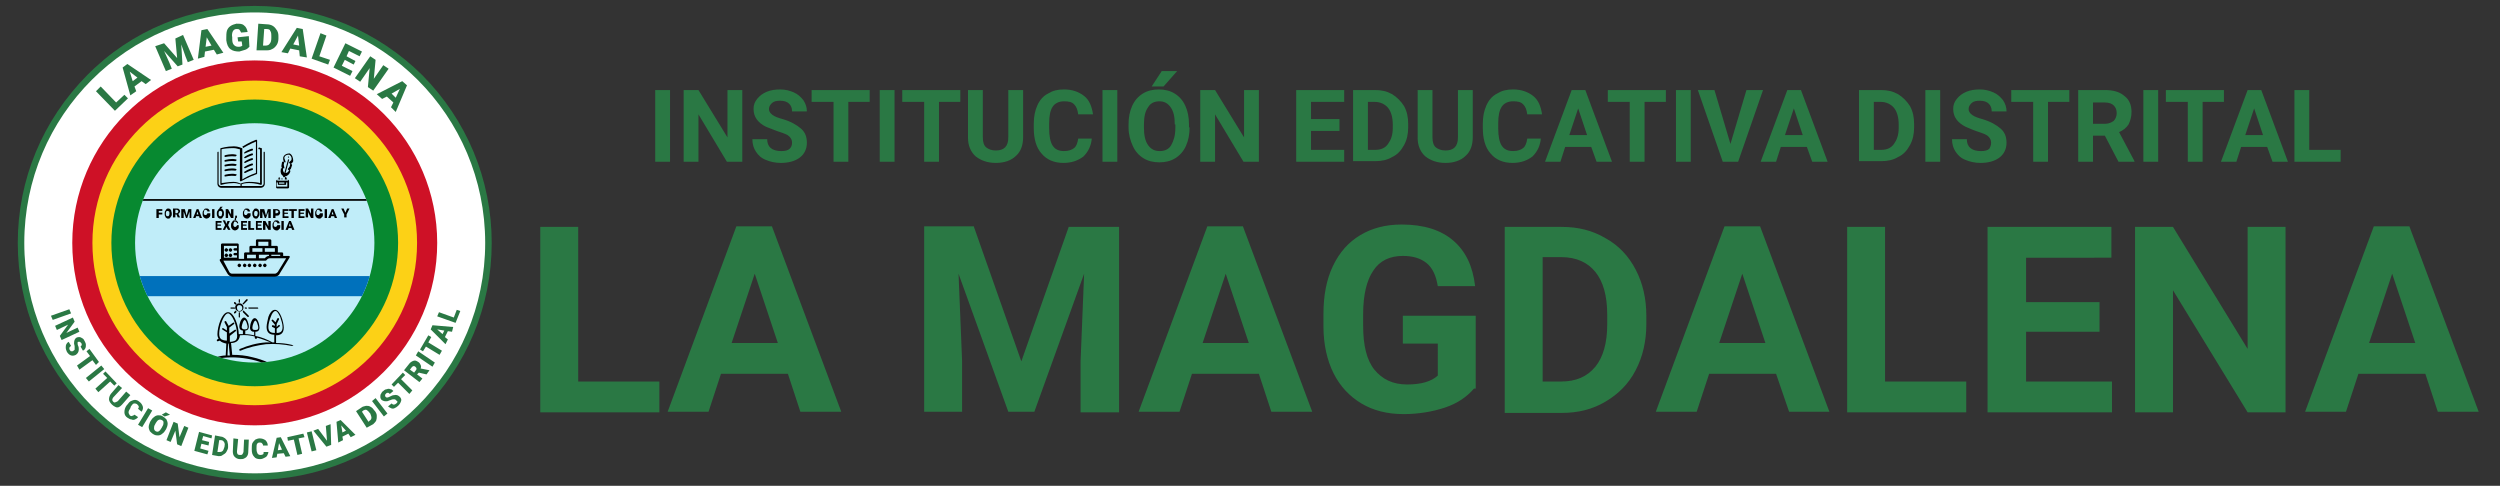<?xml version="1.0" encoding="UTF-8"?> <svg xmlns="http://www.w3.org/2000/svg" xmlns:xlink="http://www.w3.org/1999/xlink" id="Capa_1" width="422" height="82"><rect width="100%" height="100%" fill="#333333" stroke="none"/><style>.st1{fill:#2a7844}.st6{clip-path:url(#SVGID_2_)}.st12{enable-background:new}</style><circle cx="43" cy="41" r="39.5" fill="#fff"></circle><path class="st1" d="M43 81c-10.7 0-20.7-4.2-28.3-11.7C7.2 61.7 3 51.7 3 41s4.2-20.7 11.7-28.3S32.3 1 43 1s20.7 4.2 28.3 11.7C78.8 20.3 83 30.3 83 41s-4.2 20.7-11.7 28.3C63.7 76.8 53.7 81 43 81zm0-78.9C21.5 2.1 4.1 19.5 4.1 41S21.5 79.9 43 79.9 81.9 62.5 81.9 41 64.5 2.1 43 2.1z"></path><circle cx="43" cy="41" r="30.8" fill="#ce1126"></circle><path class="st1" d="M19.6 17.3L21 16l.6.6-2.2 2.1-3.2-3.3.8-.8 2.6 2.7zM23.9 13.7l-1.2.9.3.8-1 .7-1.3-4.7.8-.6 4 2.7-.9.7-.7-.5zm-1.5 0l.8-.6-1.3-1 .5 1.6zM27.7 7.3l2.2 2.5-.3-3.3 1.3-.6 1.8 4.2-1 .4-.4-1-.7-2 .2 3.4-.8.3-2.3-2.6.9 2 .4 1-1 .4-1.8-4.2 1.5-.5zM36.1 8.4l-1.5.3-.1.9-1.1.3.6-4.8 1-.2 2.7 4-1.1.3-.5-.8zm-1.4-.5l1-.2-.8-1.4-.2 1.6zM42.1 7.9c-.2.2-.4.4-.7.5-.3.1-.7.2-1 .3-.6 0-1.1-.1-1.5-.4-.4-.3-.6-.8-.7-1.5v-.4c0-.4 0-.8.1-1.2.1-.3.3-.6.6-.8.3-.2.6-.3 1-.4.6 0 1 0 1.3.3.3.2.5.6.6 1.1l-1.1.1c-.1-.2-.2-.4-.3-.5-.1-.1-.3-.1-.5-.1-.3 0-.5.2-.6.4-.1.2-.2.6-.1 1v.3c0 .5.1.8.3 1 .2.2.4.3.8.3.3 0 .5-.1.6-.2l-.1-.7h-.6l-.1-.7 1.9-.2.1 1.8zM43.3 8.5l.3-4.5 1.4.1c.4 0 .8.1 1.1.3.3.2.5.5.7.8.2.4.2.7.2 1.1v.2c0 .4-.1.8-.3 1.1-.2.3-.5.6-.8.7-.3.2-.7.2-1.1.2h-1.5zm1.3-3.6l-.2 2.8h.4c.3 0 .6-.1.7-.3.2-.2.3-.5.3-1v-.2c0-.4 0-.8-.2-1 0-.2-.3-.3-.6-.3h-.4zM50.5 8.5L49 8.2l-.4.8-1.1-.2 2.6-4.1 1 .2.7 4.8-1.2-.2-.1-1zm-1-1l1 .2-.2-1.7-.8 1.5zM53.9 9.5l1.8.6-.3.8-2.8-1 1.5-4.3 1 .4-1.2 3.5zM59.7 10.9l-1.5-.8-.5 1 1.8.9-.4.8-2.8-1.4 2-4.1 2.8 1.4-.4.8-1.8-.9-.4.9 1.5.8-.3.6zM63 15.3l-.9-.6.3-3.2-1.6 2.3-.9-.6 2.6-3.7.9.6-.3 3.2 1.6-2.3.9.6-2.6 3.7zM66.4 17.3l-1.1-1-.8.4-.9-.8 4.3-2.2.8.7-1.9 4.5-.8-.8.4-.8zm-.3-1.5l.7.7.7-1.5-1.4.8z"></path><g><path class="st1" d="M8.9 54l-.3-.7 3.1-1.1.3.7L8.9 54zM10.4 57.4l-.3-.7 1.4-1.9-1.9.9-.3-.7 3-1.4.3.7-1.4 1.9 1.9-.9.3.7-3 1.4zM12.4 59.2c.1-.1.2-.1.2-.2v-.5c0-.2-.1-.4-.1-.5 0-.5.1-.8.4-1 .2-.1.3-.1.5-.1s.3.1.5.2.3.3.4.5c.1.2.2.4.2.6 0 .2 0 .4-.1.6-.1.2-.2.3-.4.4l-.4-.7c.1-.1.2-.2.2-.3 0-.1 0-.2-.1-.3l-.2-.2h-.3c-.1 0-.1.1-.1.2s0 .3.1.5.1.4.1.6c0 .4-.2.7-.5.9-.2.1-.5.2-.8.1-.3-.1-.5-.3-.7-.6-.1-.2-.2-.5-.2-.7 0-.2 0-.4.1-.6s.2-.3.4-.4l.4.7c-.2.1-.2.2-.3.3 0 .1 0 .3.1.4.1.1.1.2.2.2.3 0 .3 0 .4-.1zM16.2 61.6l-.6-.8-2.2 1.6-.4-.7 2.2-1.6-.6-.8.5-.4 1.6 2.2-.5.5zM15 64.4l-.5-.6 2.6-2.1.5.6-2.6 2.1zM19.3 65.1l-.7-.7-2 1.8-.5-.6 2-1.8-.7-.7.4-.4 1.9 2-.4.4zM22 66.7l-1.4 1.6c-.2.2-.3.3-.5.4-.2.1-.4.1-.6 0-.2-.1-.4-.2-.6-.4-.3-.3-.5-.6-.5-.9 0-.3.1-.6.3-.9L20 65l.6.5-1.5 1.6c-.2.3-.2.5 0 .7.1.1.2.2.4.1s.3-.1.4-.2l1.4-1.6.7.6zM23.3 70.4c-.1.2-.3.3-.5.4-.2.1-.4.1-.6 0-.2 0-.4-.1-.7-.3-.3-.2-.5-.5-.5-.9s.1-.8.4-1.2l.1-.1c.2-.3.4-.5.6-.6.2-.1.5-.2.7-.2.2 0 .5.1.7.3.3.2.5.5.6.8.1.3 0 .6-.2.9l-.6-.5c.1-.2.2-.3.1-.4 0-.1-.1-.2-.3-.4-.2-.1-.3-.1-.5-.1-.2.1-.3.2-.5.5l-.1.3c-.2.3-.3.5-.3.7s.1.3.2.5c.1.1.3.2.4.1.1 0 .3-.1.4-.2l.6.4zM24 72.1l-.7-.4 1.7-2.8.7.4-1.7 2.8zM28 72.5c-.2.3-.3.5-.6.7-.2.2-.5.3-.7.3s-.5 0-.8-.2c-.2-.1-.4-.3-.6-.5-.1-.2-.2-.5-.2-.7 0-.3.1-.5.2-.8l.1-.2c.2-.3.3-.5.6-.7.2-.2.5-.3.7-.3.3 0 .5 0 .8.2.2.1.4.3.6.5.1.2.2.5.2.7 0 .3-.1.6-.2.8l-.1.2zm-.6-.5c.2-.3.2-.5.2-.7 0-.2-.1-.3-.3-.4-.4-.2-.7 0-1 .5l-.1.2c-.2.3-.2.5-.2.7 0 .2.1.4.3.5.2.1.4.1.5 0 .2-.1.3-.3.5-.6l.1-.2zm.6-2.4l.7.4-.9.3-.5-.3.7-.4zM30.6 75.3l-.7-.3-.3-2.3-.8 1.9-.7-.3 1.2-3.1.7.3.3 2.3.8-1.9.7.3-1.2 3.1zM35.2 75.2l-1.2-.3-.2.8 1.4.4-.2.6-2.2-.6.8-3.2 2.2.6-.1.5-1.4-.4-.2.7 1.2.3-.1.6zM35.8 76.8l.5-3.3 1 .2c.3 0 .5.2.7.3.2.2.4.4.4.6.1.3.1.5.1.8v.1c0 .3-.2.6-.3.8s-.4.4-.6.5c-.2.2-.5.2-.7.2l-1.1-.2zm1.2-2.5l-.3 2h.3c.2 0 .4 0 .6-.2.1-.1.2-.4.3-.7v-.1c.1-.3 0-.6-.1-.7-.1-.2-.3-.3-.5-.3H37zM42 74.2l-.1 2.2c0 .2-.1.5-.2.6-.1.2-.3.3-.5.4s-.4.1-.7.1c-.4 0-.7-.2-.9-.4-.2-.2-.3-.5-.3-.9l.1-2.2.8.1-.2 2.1c0 .4.1.6.5.6.2 0 .3 0 .4-.1.1-.1.1-.2.2-.4l.1-2.1h.8zM45.3 76.3c0 .2-.1.4-.2.6-.1.2-.3.3-.5.4-.2.1-.4.2-.7.2-.4 0-.8-.1-1-.4-.3-.3-.4-.7-.4-1.2v-.2c0-.3 0-.6.1-.9.1-.2.3-.4.5-.6.2-.1.5-.2.7-.2.4 0 .7.1 1 .3.2.2.4.5.4.9h-.8c0-.2-.1-.3-.2-.4-.1-.1-.2-.1-.4-.1s-.3.1-.4.2c-.1.2-.1.4-.1.7v.2c0 .4.1.6.2.8.1.1.2.2.5.2.2 0 .3-.1.4-.1.1-.1.1-.2.1-.4h.8zM47.9 76.5l-1.1.1-.1.6-.8.1.8-3.4.7-.1L49 77l-.8.1-.3-.6zm-1-.5l.7-.1-.5-1.1-.2 1.2zM51.4 73.8l-1 .2.6 2.6-.8.2-.6-2.6-1 .2-.1-.6 2.7-.6.2.6zM53.4 76l-.8.2-.8-3.2.8-.2.8 3.2zM55.2 74.4l-.2-2.5.8-.3.1 3.5-.8.3-2.2-2.7.8-.3 1.5 2zM58.8 73.2l-1 .5.1.6-.8.4-.3-3.5.7-.3 2.5 2.5-.8.4-.4-.6zm-1-.2l.6-.3-.8-.9.2 1.2zM61.9 72.2l-1.8-2.8.9-.6c.2-.2.5-.2.8-.3.3 0 .5 0 .8.2.2.1.4.3.6.6l.1.1c.2.3.3.5.3.8 0 .3 0 .5-.1.8-.1.2-.3.4-.5.6l-1.1.6zm-.8-2.7l1.1 1.7.2-.2c.2-.1.3-.3.3-.5s-.1-.4-.2-.7l-.1-.1c-.2-.3-.4-.4-.5-.5-.2-.1-.4 0-.6.1l-.2.2zM65.4 69.8l-.6.5-2-2.6.6-.5 2 2.6zM66.8 67.5c-.1-.1-.2-.1-.3-.1-.1 0-.3 0-.5.1s-.4.1-.5.2c-.5.1-.8 0-1.1-.2-.1-.1-.2-.3-.2-.5s0-.4.1-.5c.1-.2.2-.4.4-.5.2-.2.4-.3.6-.3.2-.1.4-.1.6 0 .2 0 .3.1.5.3l-.6.5c-.1-.1-.2-.2-.3-.2-.1 0-.2 0-.3.1-.1.1-.2.2-.2.3 0 .1 0 .2.1.3.1.1.1.1.3.1.1 0 .3-.1.5-.2s.4-.2.6-.2c.4-.1.7 0 1 .3.2.2.3.5.2.7-.1.3-.2.5-.5.8-.2.2-.4.3-.6.4-.2.1-.4.1-.6 0-.2-.1-.4-.2-.5-.3l.6-.5c.1.1.2.2.4.2.1 0 .3-.1.4-.2.1-.1.2-.2.2-.3l-.3-.3zM68.4 63.3l-.7.7 1.9 1.9-.5.6-1.9-1.9-.7.7-.4-.4 1.9-2 .4.4zM70.7 62.9l-.3.3.9.7-.5.6-2.6-2 .8-1c.2-.3.5-.5.8-.6.3-.1.5 0 .8.2.2.1.3.3.4.5.1.2.1.4 0 .6l1.5.3-.5.7-1.3-.3zm-.8 0l.3-.4c.1-.1.1-.2.1-.3 0-.1-.1-.2-.2-.3-.1-.1-.2-.1-.3-.1-.1 0-.2.1-.3.2l-.3.4.7.5zM73.4 61.2l-.4.7-2.8-1.9.4-.7 2.8 1.9zM72.8 56.9l-.5.9 2.3 1.4-.4.7-2.3-1.4-.5.8-.5-.3 1.4-2.4.5.3zM75.6 55.9l-.5 1 .5.4-.4.8-2.5-2.5.3-.7 3.5.3-.2.8-.7-.1zm-.9.5l.3-.6-1.2-.2.9.8zM76.6 53.6l.5-1.3.6.2-.8 2-3.1-1.1.3-.7 2.5.9z"></path></g><circle cx="43" cy="41" r="27.4" fill="#fcd116"></circle><circle cx="43" cy="41" r="24.2" fill="#078930"></circle><circle cx="43" cy="41" r="20.2" fill="#c0edf9"></circle><g><defs><circle id="SVGID_1_" cx="43" cy="41" r="20.2"></circle></defs><clipPath id="SVGID_2_"><use xlink:href="#SVGID_1_" overflow="visible"></use></clipPath><path class="st6" d="M21.8 33.6h41.4v.3H21.8z"></path><path clip-path="url(#SVGID_2_)" fill="#0071bc" d="M21.3 46.6h42.6V50H21.3z"></path><g class="st6"><path d="M48.9 43.3c0-.1-.1-.1-.2-.1h-.9v-.4c0-.1-.1-.2-.2-.2h-.7v-.9c0-.1-.1-.2-.2-.2h-.9v-.9c0-.1-.1-.2-.2-.2h-2.2c-.1 0-.2.1-.2.2v.9h-.9c-.1 0-.2.1-.2.2v.9h-.7c-.1 0-.2.1-.2.2v.9h-.9v-2.4c0-.1-.1-.2-.2-.2h-2.6c-.1 0-.2.1-.2.2v2.4c-.1 0-.1 0-.2.1v.2l1.3 2.2c.2.3.5.5.8.5h7.2c.3 0 .7-.2.8-.5l1.6-2.6c.1-.1.1-.2.1-.3zm-1.6-.1h-1.5V43h1.5v.2zm-1.9-.2v.2c-.4 0-.6.3-.7.4h-1V43h1.7zm1-.5h-1.7v-.6h1.7v.6zm-2.8-1.7h1.7v.7h-1.7v-.7zm-1 1.1h1.7v.6h-1.7v-.6zm-.9 1.1h1.5v.6h-1.5V43zm-3.9-1.5H40v.4h-.4c-.1 0-.2.1-.2.2s.1.2.2.2h.4v.4h-.4c-.1 0-.2.1-.2.2s.1.2.2.2h.4v.4h-2.2v-2zm9.1 4.4c-.1.1-.3.3-.5.3h-7.2c-.2 0-.4-.1-.5-.3l-1-1.9h7.1c.1 0 .1 0 .2-.1 0 0 .2-.3.5-.3h2.8l-1.4 2.3z"></path><path d="M38.9 41.9c-.1 0-.1 0-.2.1 0 0-.1.1-.1.2s0 .1.1.2c0 0 .1.1.2.1s.1 0 .2-.1c0 0 .1-.1.1-.2s0-.1-.1-.2-.2-.1-.2-.1zM38.2 41.9c-.1 0-.1 0-.2.1 0 0-.1.1-.1.2s0 .1.1.2c0 0 .1.1.2.1s.1 0 .2-.1c0 0 .1-.1.1-.2s0-.1-.1-.2-.1-.1-.2-.1zM38.9 42.8c-.1 0-.1 0-.2.1 0 0-.1.1-.1.2s0 .1.1.2c0 0 .1.1.2.1s.1 0 .2-.1c0 0 .1-.1.1-.2s0-.1-.1-.2-.2-.1-.2-.1zM38.2 42.8c-.1 0-.1 0-.2.1 0 0-.1.1-.1.2s0 .1.1.2c0 0 .1.1.2.1s.1 0 .2-.1c0 0 .1-.1.1-.2s0-.1-.1-.2-.1-.1-.2-.1zM40.4 44.5c-.1 0-.1 0-.2.1s-.1.1-.1.2 0 .1.1.2c0 0 .1.1.2.1s.1 0 .2-.1c0 0 .1-.1.1-.2s0-.1-.1-.2-.2-.1-.2-.1zM41.3 44.5c-.1 0-.1 0-.2.1 0 0-.1.1-.1.2s0 .1.1.2c0 0 .1.1.2.1s.1 0 .2-.1c0 0 .1-.1.1-.2s0-.1-.1-.2-.2-.1-.2-.1zM42.1 44.5c-.1 0-.1 0-.2.1 0 0-.1.1-.1.2s0 .1.1.2c0 0 .1.1.2.1s.1 0 .2-.1c0 0 .1-.1.1-.2s0-.1-.1-.2-.1-.1-.2-.1zM43 44.5c-.1 0-.1 0-.2.1 0 0-.1.1-.1.2s0 .1.1.2c0 0 .1.1.2.1s.1 0 .2-.1c0 0 .1-.1.1-.2s0-.1-.1-.2-.2-.1-.2-.1zM43.9 44.5c-.1 0-.1 0-.2.1 0 0-.1.1-.1.2s0 .1.1.2c0 0 .1.1.2.1s.1 0 .2-.1c0 0 .1-.1.1-.2s0-.1-.1-.2-.2-.1-.2-.1zM44.7 44.5c-.1 0-.1 0-.2.1 0 0-.1.1-.1.2s0 .1.1.2c0 0 .1.1.2.1s.1 0 .2-.1c0 0 .1-.1.1-.2s0-.1-.1-.2-.1-.1-.2-.1z"></path></g><g class="st6"><path d="M49.2 58.2c-.8-.2-1.7-.3-2.6-.3v-1.3c.6 0 1.3-.2 1.3-1.3 0-.5-.2-1.3-.4-1.8-.4-1-.8-1.2-1.1-1.2-.5 0-.9.6-1.1 1.2-.1.5-.3 1.2-.3 1.7 0 1.1.7 1.3 1.3 1.3v1.3H46c-.9-.5-1.9-.9-2.9-1.1V56c.3 0 .7-.1.7-.7 0-.5-.3-1.6-.8-1.6s-.8 1.1-.8 1.6c0 .3.1.5.3.6.1.1.3.1.4.1v.6c-.5-.1-1-.2-1.5-.2v-.6c.2 0 .6-.1.6-.7 0-.4-.3-1.5-.8-1.5-.2 0-.4.2-.6.6-.1.3-.2.6-.2.9 0 .6.4.7.6.7v.6h-.7c0-.6-.2-1.6-.5-2.3-.5-1.2-1-1.4-1.3-1.4-.3 0-.8.2-1.3 1.4-.3.7-.5 1.7-.5 2.3 0 .4.1.6.2.8-.1 0-.2.1-.2.1-.1 0-.1.1-.1.2s.1.1.1.1h.1c.1 0 .2-.1.3-.1.3.3.7.4 1.1.5l-.1 2c-.4 0-.9.1-1.3.2-.1 0-.1.1-.1.2s.1.1.2.1c1.9-.3 3.7-.2 5.6.2 1.8.4 3.5 1.2 5 2.2h.1s.1 0 .1-.1v-.2c-1.5-1.1-3.3-1.9-5.1-2.3-1.1-.3-2.2-.4-3.4-.4l-.2-2c.7 0 1.4-.3 1.5-1.3.9-.1 1.7 0 2.5.2v.2c0 .1.1.2.2.2s.2-.1.2-.2c.8.2 1.5.5 2.3.8h-.8c-1.5.1-3 .5-4.4 1.1-.1 0-.1.1-.1.2s.1.1.1.1h.1c1.4-.6 2.8-.9 4.3-1.1 1.5-.1 2.9 0 4.4.3.1 0 .2 0 .2-.1-.2 0-.2-.1-.3-.1zm-3.9-3c0-.5.2-1.2.4-1.7.2-.6.5-1 .8-1 .3 0 .5.4.8 1 .2.6.4 1.2.4 1.7 0 .8-.4 1-1 1v-.7l.5-.4c.1-.1.1-.1 0-.2s-.1-.1-.2 0l-.3.3v-.5l.4-.8c0-.1 0-.2-.1-.2s-.2 0-.2.1l-.3.6-.4-.4c-.1-.1-.1-.1-.2 0s-.1.1 0 .2l.5.6v.2l-.3-.1c-.1 0-.2 0-.2.1s0 .2.1.2l.4.2v.8c-.7 0-1.1-.2-1.1-1zm-2.7.1c0-.2.1-.6.2-.8.1-.3.3-.4.3-.4s.2.1.3.4c.1.3.2.6.2.8 0 .3-.1.4-.5.4s-.5-.1-.5-.4zm-1.8-.1c0-.2.1-.5.2-.8.1-.3.3-.4.3-.4s.2.1.3.4c.1.3.2.6.2.8 0 .3-.1.4-.5.4s-.5-.2-.5-.4zm-2 4.8h-.4l.1-2h.1l.2 2zm.9-2.5c-.2.1-.5.2-.9.2v-1l1-.8c.1-.1.1-.1 0-.2s-.1-.1-.2 0l-.9.6v-1l.8-.6c.1-.1.1-.1 0-.2s-.1-.1-.2 0l-.7.5-.4-.7c0-.1-.1-.1-.2-.1s-.1.1-.1.2l.4.8v.6l-.6-.4h-.2v.2l.8.5v1.4c-.4 0-.7-.1-.9-.2-.3-.2-.4-.5-.4-1 0-1.2.8-3.4 1.5-3.4.3 0 .7.5 1 1.2.3.7.5 1.6.5 2.2.1.6 0 1-.3 1.2z"></path><path d="M40.4 52.6c.4 0 .7-.3.7-.7s-.3-.7-.7-.7-.7.3-.7.7.4.7.7.7zm0-1.1c.3 0 .5.2.5.5s-.2.5-.5.5-.4-.3-.4-.6.2-.4.4-.4zM40.3 52.8v.7c0 .1.1.1.1.1.1 0 .1-.1.1-.1v-.7c0-.1-.1-.1-.1-.1l-.1.1zM40.4 51.1c.1 0 .1-.1.1-.1v-.4c0-.1-.1-.1-.1-.1-.1 0-.1.1-.1.1v.4c0 .1.1.1.1.1zM39.7 52.5l-.2.2v.2h.2l.2-.2v-.2c-.1-.1-.1-.1-.2 0z"></path><path d="M41.1 51.4l.7-.7v-.2h-.2l-.6.7c-.1.1-.1.1.1.2-.1 0-.1 0 0 0zM39 52.1h.6c.1 0 .1-.1.1-.1l-.1-.1H39c-.1 0-.1.1-.1.1s0 .1.1.1zM42 52.1h1.5c.1 0 .1-.1.1-.1l-.1-.1H42c-.1 0-.1.1-.1.1l.1.1zM41.6 52.1c.1 0 .1-.1.1-.1l-.1-.1h-.2c-.1 0-.1.1-.1.1l.1.1h.2zM39.7 51.4s.1 0 0 0h.2v-.2l-.2-.2h-.2v.2l.2.2zM41 52.5v.2l.8.8h.2v-.2l-.8-.8c-.1-.1-.2-.1-.2 0z"></path></g><g class="st6"><path d="M41.2 27.4l.1.1h.1s.8-.4 1.2-.5c.1 0 .1-.1.1-.2s-.1-.1-.2-.1c-.4.1-1.2.5-1.2.6-.1 0-.1.1-.1.1zM41.3 25.9c.1 0 .9-.4 1.3-.5.1 0 .1-.1.1-.2s-.1-.1-.2-.1c-.4.1-1.2.5-1.2.6-.1 0-.1.1-.1.2h.1z"></path><path d="M44.6 25.6c-.1 0-.1.1-.1.1V31c0 .2-.2.4-.4.4h-3.3v-.3c.2-.1.7-.2 1.2-.2 1.2 0 2 .3 2 .3h.1l.1-.1v-6c0-.1 0-.1-.1-.1 0 0-.1 0-.3-.1-.1 0-.1 0-.2.1 0 .1 0 .1.1.2h.2v5.7c-.3-.1-1-.2-1.9-.2-.6 0-1.2.2-1.4.3-.2-.1-.6-.3-1.2-.3-.9 0-1.7.2-2 .2v-5.7c.3-.1 1.1-.2 2-.2.5 0 .9.2 1.1.2v5.3s0 .1.1.1h.1s1.4-.8 2.6-1.2c.1 0 .1-.1.1-.1v-5.6s0-.1-.1-.1h-.1c-1.1.4-2.2 1.1-2.2 1.1-.1 0-.1.1 0 .2 0 .1.1.1.2 0 0 0 1-.6 2-1v5.3c-.9.3-1.9.8-2.3 1.1v-5.2c0-.1 0-.1-.1-.1 0 0-.6-.3-1.3-.3-1.2 0-2.2.3-2.2.3-.1 0-.1.1-.1.1v6s0 .1.1.1h.1s.9-.3 2.1-.3c.5 0 .9.2 1.1.2v.3h-3.3c-.2 0-.4-.2-.4-.4v-5.3c0-.1-.1-.1-.1-.1l-.1.1V31c0 .4.3.7.7.7H44c.4 0 .7-.3.7-.7v-5.3l-.1-.1z"></path><path d="M41.2 26.6l.1.1h.1s.8-.4 1.2-.5c.1 0 .1-.1.1-.2s-.1-.1-.2-.1c-.4.1-1.2.5-1.2.6-.1 0-.1.1-.1.1zM41.2 28.3l.1.1h.1s.8-.4 1.2-.5c.1 0 .1-.1.1-.2s-.1-.1-.2-.1c-.4.1-1.2.5-1.2.6-.1-.1-.1 0-.1.1zM39.8 26.1c-.8-.2-1.8.1-1.8.1-.1 0-.1.1-.1.2s.1.1.1.1.9-.2 1.7-.1c.1 0 .1 0 .2-.1s0-.2-.1-.2zM39.8 26.9c-.8-.2-1.7.1-1.8.1-.1 0-.1.1-.1.2s.1.1.1.1.9-.2 1.7-.1c.1 0 .1 0 .2-.1s0-.2-.1-.2zM41.2 29.1l.1.1h.1s.8-.4 1.2-.5c.1 0 .1-.1.1-.2s-.1-.1-.2-.1c-.4.1-1.2.5-1.2.6-.1-.1-.1 0-.1.1zM39.8 27.7c-.8-.2-1.8.1-1.8.1-.1 0-.1.1-.1.2s.1.1.1.1.9-.2 1.7-.1c.1 0 .1 0 .2-.1s0-.2-.1-.2zM39.8 29.4c-.8-.2-1.8.1-1.8.1-.1 0-.1.1-.1.2s.1.1.1.1.9-.2 1.7-.1c.1 0 .1 0 .2-.1.1-.2 0-.2-.1-.2zM39.8 28.5c-.8-.2-1.8.1-1.8.1-.1 0-.1.1-.1.2s.1.1.1.1.9-.2 1.7-.1c.1 0 .1 0 .2-.1s0-.1-.1-.2z"></path><g><path d="M48.9 25.9c0-.1-.1-.1 0 0-.6 0-1 .3-1.1.7V26.9l.1.4h-.1-.1s-.1 0-.1.1l-.1.6v.1l.1.3h-.1s-.1 0-.1.1v.1c-.1.4 0 .9.4 1.1v.2h-.6c-.1 0-.2.1-.2.2v.2h-.1c-.2 0-.3.2-.3.3v1c0 .1.1.2.2.2h1.8c.1 0 .2-.1.2-.2v-1c0-.2-.2-.3-.3-.3h-.1v-.2c0-.1-.1-.2-.2-.2h-.1v-.1c.4-.1.7-.3.9-.8v-.1-.1l-.1-.1.2-.2.2-.6v-.1l-.1-.1h-.1l.3-.3.1-.2c0-.6-.2-1.1-.6-1.3zm-2.2 5.6v-.7h.2v.3c0 .1.1.1.1.1h1.2c.1 0 .1-.1.1-.1v-.3h.2v.7h-1.8zm.4-.5v-.2h.9v.2h-.9zm1-.9c-.1.1-.1.1 0 0-.1.2 0 .2.1.2h.3c.1 0 .1.1.1.1v.1h-1.8v-.1c0-.1.1-.1.1-.1h.3c.1 0 .1-.1.1-.1s0-.1-.1-.1v-.2h.9v.2zm1.1-3.2v.1l-.4.4v.1l.1.1h.1l-.1.5-.3.4v.1l.1.1h.1c-.1.3-.3.5-.6.5l.6-2.2c0-.1 0-.1-.1-.1s-.1 0-.1.1l-.6 2.2c-.2-.2-.3-.5-.2-.8h.2v-.1l-.1-.5.1-.5.1.1h.1v-.1l-.2-.6v-.1c.1-.4.5-.5.8-.5.2.1.5.4.4.8z"></path><path d="M48.7 26.4c-.1 0-.1 0-.1.1s0 .1.1.1.1 0 .1-.1c0 0-.1 0-.1-.1zM47.6 30.1c-.1 0-.1.1-.1.1 0 .1.1.1.1.1.1 0 .1-.1.1-.1s0-.1-.1-.1z"></path></g></g><g class="st6"><path d="M27.4 36.2h-.6v.6h-.4v-1.5h1v.3h-.6v.3h.6v.3zM29 36.1c0 .1 0 .3-.1.4-.1.1-.1.2-.2.3-.1.1-.2.1-.3.1-.1 0-.2 0-.3-.1-.1-.1-.2-.1-.2-.3-.1-.1-.1-.2-.1-.4V36c0-.1 0-.3.1-.4.1-.1.1-.2.2-.3.1-.1.2-.1.3-.1.1 0 .2 0 .3.1.1.1.2.1.2.3 0 .1.1.2.1.5zm-.4-.1c0-.2 0-.3-.1-.3-.1-.1-.1-.1-.2-.1-.2 0-.3.1-.3.4v.1c0 .1 0 .3.1.3 0 .1.1.1.2.1s.2 0 .2-.1c.1-.1.1-.2.1-.4zM29.8 36.2h-.2v.5h-.4v-1.5h.6c.2 0 .3 0 .4.1.1.1.2.2.2.3 0 .1 0 .2-.1.3 0 .1-.1.1-.2.2l.3.6H30l-.2-.5zm-.2-.2h.2c.1 0 .1 0 .2-.1 0 0 .1-.1.1-.2s0-.1-.1-.2c0 0-.1-.1-.2-.1h-.2v.6zM31.2 35.3l.3 1.1.3-1.1h.5v1.5H32v-1.1l-.4 1.1h-.2l-.4-1.1v1.1h-.4v-1.5h.6zM33.6 36.5h-.5l-.1.3h-.4l.6-1.5h.3l.6 1.5h-.4l-.1-.3zm-.4-.3h.3l-.2-.5-.1.5zM35.5 36.3c0 .1 0 .2-.1.3l-.2.2c-.1 0-.2.1-.3.1-.2 0-.4-.1-.5-.2-.1-.1-.2-.3-.2-.5V36c0-.1 0-.3.1-.4.1-.1.1-.2.2-.3.1-.1.2-.1.3-.1.2 0 .3 0 .4.1.1.1.2.2.2.4H35c0-.1 0-.2-.1-.2 0 0-.1-.1-.2-.1s-.2 0-.2.1-.1.2-.1.3v.1c0 .2 0 .3.1.3 0 .1.1.1.2.1s.1 0 .2-.1c0 0 .1-.1.1-.2h.5zM36.2 36.8h-.4v-1.5h.4v1.5zM37.8 36.1c0 .1 0 .3-.1.4-.1.1-.1.2-.2.3-.1.1-.2.1-.3.1s-.2 0-.3-.1c-.1-.1-.2-.1-.2-.3-.1-.1-.1-.2-.1-.4V36c0-.1 0-.3.1-.4.1-.1.1-.2.2-.3.1-.1.2-.1.3-.1.1 0 .2 0 .3.1.1.1.2.1.2.3.1.1.1.2.1.5zm-.3-.1c0-.2 0-.3-.1-.3-.1-.1-.1-.1-.2-.1-.2 0-.3.1-.3.4v.1c0 .1 0 .3.1.3 0 .1.1.1.2.1s.2 0 .2-.1.1-.2.1-.4zm-.3-1.1h.4l-.3.3H37l.2-.3zM39.4 36.8H39l-.5-.9v.9h-.4v-1.5h.4l.5.9v-.9h.4v1.5zM39.8 37.2l-.2-.1V37c0-.1.1-.2.1-.3v-.3h.3v.2c0 .1 0 .2-.1.2s0 .3-.1.4zM42.3 36.3c0 .1 0 .2-.1.3l-.2.2c-.1.1-.2.1-.3.1-.2 0-.4-.1-.5-.2-.1-.1-.2-.3-.2-.5V36c0-.1 0-.3.1-.4.1-.1.1-.2.2-.3.1-.1.2-.1.3-.1.2 0 .3 0 .4.1.1.1.2.2.2.4h-.4c0-.1 0-.2-.1-.2 0 0-.1-.1-.2-.1s-.2 0-.2.1-.1.2-.1.3v.1c0 .2 0 .3.1.3 0 .1.1.1.2.1s.1 0 .2-.1.1-.1.1-.2h.5zM43.8 36.1c0 .1 0 .3-.1.4-.1.1-.1.2-.2.3-.1.1-.2.1-.3.1-.1 0-.2 0-.3-.1-.1-.1-.2-.1-.2-.3-.1-.1-.1-.2-.1-.4V36c0-.1 0-.3.1-.4.1-.1.1-.2.2-.3.1-.1.2-.1.3-.1.1 0 .2 0 .3.1.1.1.2.1.2.3.1.1.1.2.1.5zm-.3-.1c0-.2 0-.3-.1-.3-.1-.1-.1-.1-.2-.1-.2 0-.3.1-.3.4v.1c0 .1 0 .3.1.3 0 .1.1.1.2.1s.2 0 .2-.1.1-.2.1-.4zM44.6 35.3l.3 1.1.3-1.1h.5v1.5h-.4v-1.1l-.4 1.1h-.2l-.4-1.1v1.1h-.4v-1.5h.7zM46.5 36.3v.5h-.4v-1.5h.6c.1 0 .2 0 .3.1.1 0 .2.1.2.2s.1.2.1.3c0 .1-.1.3-.2.4-.1.1-.3.1-.4.1h-.2zm0-.3h.2c.1 0 .1 0 .2-.1l.1-.1c0-.1 0-.1-.1-.2 0 0-.1-.1-.2-.1h-.2v.5zM48.5 36.1H48v.4h.7v.3h-1v-1.5h1v.3H48v.3h.6v.2zM50.1 35.6h-.5v1.2h-.4v-1.2h-.4v-.3h1.3v.3zM51.3 36.1h-.6v.4h.7v.3h-1v-1.5h1v.3h-.7v.3h.6v.2zM52.9 36.8h-.4l-.5-1v.9h-.4v-1.5h.4l.5.9v-.9h.4v1.6zM54.5 36.3c0 .1 0 .2-.1.3l-.2.2c-.1.1-.2.1-.3.1-.2 0-.4-.1-.5-.2-.1-.1-.2-.3-.2-.5V36c0-.1 0-.3.1-.4.1-.1.1-.2.2-.3.1-.1.2-.1.3-.1.2 0 .3 0 .4.1.1.1.2.2.2.4H54c0-.1 0-.2-.1-.2 0 0-.1-.1-.2-.1s-.2 0-.2.1-.1.2-.1.3v.1c0 .2 0 .3.1.3 0 .1.1.1.2.1s.1 0 .2-.1c0 0 .1-.1.1-.2h.5zM55.2 36.8h-.4v-1.5h.4v1.5zM56.4 36.5h-.5l-.1.3h-.4l.6-1.5h.3l.6 1.5h-.4l-.1-.3zm-.4-.3h.3l-.2-.5-.1.5zM58.3 35.9l.3-.7h.4l-.5 1v.5h-.4v-.5l-.5-1h.4l.3.7zM37.3 38.1h-.6v.4h.7v.3h-1v-1.5h1v.3h-.7v.3h.6v.2zM38.2 37.8l.2-.5h.4l-.3.7.4.8h-.4l-.3-.5-.2.5h-.4l.4-.8-.4-.8h.4l.2.6z"></path><path d="M40.3 38.3c0 .1 0 .2-.1.3l-.2.2c-.1 0-.2.1-.3.1-.2 0-.4-.1-.5-.2-.1-.1-.2-.3-.2-.5V38c0-.1 0-.3.1-.4.1-.1.1-.2.2-.3.1-.1.2-.1.3-.1.2 0 .3 0 .4.1.1.1.2.2.2.4H40c0-.1 0-.2-.1-.2 0 0-.1-.1-.2-.1s-.2 0-.2.1-.1.2-.1.3v.1c0 .2 0 .3.1.3 0 .1.1.1.2.1s.1 0 .2-.1c0 0 .1-.1.1-.2h.3zM41.5 38.1H41v.4h.7v.3h-1v-1.5h1v.3H41v.3h.6v.2zM42.3 38.5h.6v.3h-1v-1.5h.4v1.2zM44.1 38.1h-.6v.4h.7v.3h-1v-1.5h1v.3h-.7v.3h.6v.2zM45.7 38.8h-.4l-.5-.9v.9h-.4v-1.5h.4l.5.9v-.9h.4v1.5zM47.3 38.3c0 .1 0 .2-.1.3l-.2.2c-.1.1-.2.1-.3.1-.2 0-.4-.1-.5-.2-.1-.1-.2-.3-.2-.5V38c0-.1 0-.3.1-.4.1-.1.1-.2.2-.3.1-.1.2-.1.3-.1.2 0 .3 0 .4.1.1.1.2.2.2.4h-.4c0-.1 0-.2-.1-.2 0 0-.1-.1-.2-.1s-.2 0-.2.1-.1.2-.1.3v.1c0 .2 0 .3.1.3 0 .1.1.1.2.1s.1 0 .2-.1.1-.1.1-.2h.5zM47.9 38.8h-.4v-1.5h.4v1.5zM49.2 38.5h-.5l-.1.3h-.4l.6-1.5h.3l.6 1.5h-.4l-.1-.3zm-.4-.3h.3l-.2-.5-.1.5z"></path></g></g><g id="Grupo_16"><g class="st12"><path class="st1" d="M556.1 101.3h-2.5V89.2h2.5v12.1zM568.2 101.3h-2.5l-4.8-8v8h-2.5V89.2h2.5l4.9 8v-8h2.5v12.1zM576.7 98.1c0-.5-.2-.8-.5-1.1s-.9-.5-1.8-.8-1.5-.6-2.1-.8c-1.4-.7-2.1-1.7-2.1-3 0-.7.2-1.2.6-1.7.4-.5.9-.9 1.6-1.2.7-.3 1.5-.4 2.3-.4.9 0 1.6.2 2.3.5.7.3 1.2.8 1.6 1.3.4.6.6 1.2.6 1.9h-2.5c0-.6-.2-1-.5-1.3-.3-.3-.8-.5-1.5-.5-.6 0-1.1.1-1.4.4-.3.3-.5.6-.5 1s.2.7.6 1 1 .5 1.7.7c1.4.4 2.4 1 3.1 1.6s1 1.4 1 2.4-.4 1.9-1.2 2.5c-.8.6-1.9.9-3.2.9-.9 0-1.8-.2-2.5-.5-.8-.3-1.3-.8-1.7-1.4s-.6-1.3-.6-2.1h2.5c0 1.3.8 2 2.4 2 .6 0 1.1-.1 1.4-.4.2-.2.4-.5.4-1zM589.9 91.2h-3.7v10.1h-2.5V91.2H580v-2h9.8v2zM594 101.3h-2.5V89.2h2.5v12.1zM605.2 91.2h-3.7v10.1H599V91.2h-3.7v-2h9.8v2zM615.7 89.2v8c0 1.3-.4 2.4-1.2 3.1-.8.8-2 1.2-3.4 1.2s-2.5-.4-3.4-1.1c-.8-.7-1.3-1.8-1.3-3.1v-8.1h2.5v8c0 .8.2 1.4.6 1.7s.9.5 1.6.5c1.4 0 2.1-.7 2.1-2.2v-8h2.5zM627.3 97.3c-.1 1.3-.6 2.3-1.4 3.1-.9.7-2 1.1-3.4 1.1-1.5 0-2.8-.5-3.7-1.6-.9-1-1.3-2.5-1.3-4.3v-.7c0-1.2.2-2.2.6-3.1.4-.9 1-1.6 1.8-2 .8-.5 1.6-.7 2.7-.7 1.4 0 2.5.4 3.4 1.1.9.7 1.3 1.8 1.5 3.1H625c-.1-.8-.3-1.3-.7-1.7-.4-.4-.9-.5-1.7-.5-.8 0-1.5.3-1.9.9s-.6 1.5-.6 2.8v.9c0 1.3.2 2.3.6 2.9.4.6 1 .9 1.9.9.8 0 1.3-.2 1.7-.5s.6-.9.7-1.6h2.3zM631.6 101.3h-2.5V89.2h2.5v12.1zM643.8 95.5c0 1.2-.2 2.2-.6 3.1-.4.9-1 1.6-1.8 2.1s-1.7.7-2.7.7c-1 0-1.9-.2-2.7-.7-.8-.5-1.4-1.2-1.8-2.1s-.7-1.9-.7-3.1V95c0-1.2.2-2.2.6-3.1.4-.9 1-1.6 1.8-2.1s1.7-.7 2.7-.7c1 0 1.9.2 2.7.7s1.4 1.2 1.8 2.1c.4.9.6 1.9.6 3.1v.5zm-2.5-.5c0-1.3-.2-2.2-.7-2.9-.5-.7-1.1-1-1.9-1-.8 0-1.5.3-1.9 1-.5.7-.7 1.6-.7 2.9v.6c0 1.2.2 2.2.7 2.9.5.7 1.1 1 2 1 .8 0 1.5-.3 1.9-1 .4-.7.7-1.6.7-2.9V95zm-2.2-9h2.6l-2.3 2.6h-2l1.7-2.6zM655.4 101.3h-2.5l-4.8-8v8h-2.5V89.2h2.5l4.9 8v-8h2.5v12.1zM669.1 96.1h-4.8v3.2h5.6v2h-8.1V89.2h8.1v2h-5.6v2.9h4.8v2zM671.4 101.3V89.2h3.7c1.1 0 2 .2 2.9.7.8.5 1.5 1.2 2 2 .5.9.7 1.9.7 3v.6c0 1.1-.2 2.1-.7 3-.5.9-1.1 1.6-2 2-.8.5-1.8.7-2.8.7h-3.8zm2.5-10.1v8.1h1.2c1 0 1.7-.3 2.2-1s.8-1.5.8-2.7V95c0-1.2-.3-2.2-.8-2.8-.5-.6-1.3-1-2.2-1h-1.2zM691.6 89.2v8c0 1.3-.4 2.4-1.2 3.1-.8.8-2 1.2-3.4 1.2s-2.5-.4-3.4-1.1c-.8-.7-1.3-1.8-1.3-3.1v-8.1h2.5v8c0 .8.2 1.4.6 1.7s.9.5 1.6.5c1.4 0 2.1-.7 2.1-2.2v-8h2.5zM703.1 97.3c-.1 1.3-.6 2.3-1.4 3.1-.9.7-2 1.1-3.4 1.1-1.5 0-2.8-.5-3.7-1.6-.9-1-1.3-2.5-1.3-4.3v-.7c0-1.2.2-2.2.6-3.1.4-.9 1-1.6 1.8-2 .8-.5 1.6-.7 2.7-.7 1.4 0 2.5.4 3.4 1.1.9.7 1.3 1.8 1.5 3.1h-2.5c-.1-.8-.3-1.3-.7-1.7-.4-.4-.9-.5-1.7-.5-.8 0-1.5.3-1.9.9s-.6 1.5-.6 2.8v.9c0 1.3.2 2.3.6 2.9.4.6 1 .9 1.9.9.8 0 1.3-.2 1.7-.5s.6-.9.7-1.6h2.3zM711.6 98.8h-4.4l-.8 2.5h-2.6l4.5-12.1h2.3l4.5 12.1h-2.6l-.9-2.5zm-3.7-2h3l-1.5-4.5-1.5 4.5zM724.3 91.2h-3.7v10.1h-2.5V91.2h-3.7v-2h9.8v2zM728.4 101.3h-2.5V89.2h2.5v12.1zM735.1 98.3l2.7-9.1h2.8l-4.2 12.1h-2.6l-4.2-12.1h2.8l2.7 9.1zM748 98.8h-4.4l-.8 2.5h-2.6l4.5-12.1h2.3l4.5 12.1h-2.6l-.9-2.5zm-3.7-2h3l-1.5-4.5-1.5 4.5zM756.8 101.3V89.2h3.7c1.1 0 2 .2 2.9.7.8.5 1.5 1.2 2 2 .5.9.7 1.9.7 3v.6c0 1.1-.2 2.1-.7 3-.5.9-1.1 1.6-2 2-.8.5-1.8.7-2.8.7h-3.8zm2.5-10.1v8.1h1.2c1 0 1.7-.3 2.2-1s.8-1.5.8-2.7V95c0-1.2-.3-2.2-.8-2.8-.5-.6-1.3-1-2.2-1h-1.2zM770.5 101.3H768V89.2h2.5v12.1zM779.1 98.1c0-.5-.2-.8-.5-1.1s-.9-.5-1.8-.8-1.5-.6-2-.8c-1.4-.7-2.1-1.7-2.1-3 0-.7.2-1.2.6-1.7s.9-.9 1.6-1.2c.7-.3 1.5-.4 2.3-.4.9 0 1.6.2 2.3.5.7.3 1.2.8 1.6 1.3.4.6.6 1.2.6 1.9h-2.5c0-.6-.2-1-.5-1.3-.3-.3-.8-.5-1.5-.5-.6 0-1.1.1-1.4.4-.3.3-.5.6-.5 1s.2.7.6 1c.4.3 1 .5 1.7.7 1.4.4 2.4 1 3.1 1.6s1 1.4 1 2.4-.4 1.9-1.2 2.5c-.8.6-1.9.9-3.2.9-.9 0-1.8-.2-2.5-.5-.8-.3-1.3-.8-1.7-1.4-.4-.6-.6-1.3-.6-2.1h2.5c0 1.3.8 2 2.4 2 .6 0 1.1-.1 1.4-.4.1-.2.3-.5.3-1zM792.4 91.2h-3.7v10.1h-2.5V91.2h-3.7v-2h9.8v2zM798.3 96.9h-2v4.4h-2.5V89.2h4.5c1.4 0 2.5.3 3.3 1 .8.6 1.2 1.5 1.2 2.7 0 .8-.2 1.5-.5 2.1-.4.6-.9 1-1.6 1.3l2.6 4.9v.1h-2.7l-2.3-4.4zm-2-2h2c.6 0 1.1-.2 1.5-.5.3-.3.5-.8.5-1.3 0-.6-.2-1-.5-1.3-.3-.3-.8-.5-1.5-.5h-2v3.6zM807.3 101.3h-2.5V89.2h2.5v12.1zM818.5 91.2h-3.7v10.1h-2.5V91.2h-3.7v-2h9.8v2zM825.7 98.8h-4.4l-.8 2.5h-2.6l4.5-12.1h2.3l4.5 12.1h-2.6l-.9-2.5zm-3.7-2h3l-1.5-4.5-1.5 4.5zM832.8 99.3h5.3v2h-7.8V89.2h2.5v10.1z" transform="translate(-443 -74)"></path></g><g class="st12"><path class="st1" d="M540.6 138.4h13.7v5.2h-20.1v-31.3h6.4v26.1zM576 137.1h-11.3l-2.1 6.4h-6.9l11.6-31.3h6l11.7 31.3h-6.9l-2.1-6.4zm-9.5-5.2h7.8l-3.9-11.7-3.9 11.7zM607.4 112.3l8 22.7 8-22.7h8.5v31.3h-6.5V135l.6-14.8-8.4 23.3h-4.4l-8.4-23.3.6 14.7v8.6H599v-31.3h8.4zM655.5 137.1h-11.3l-2.1 6.4h-6.9l11.6-31.3h6l11.7 31.3h-6.9l-2.1-6.4zm-9.5-5.2h7.8l-3.9-11.7-3.9 11.7zM691.8 139.6c-1.2 1.4-2.8 2.5-4.9 3.2s-4.5 1.1-7 1.1c-2.7 0-5.1-.6-7.1-1.8s-3.6-2.9-4.7-5.1c-1.1-2.2-1.7-4.9-1.7-7.9V127c0-3.1.5-5.8 1.6-8.1s2.6-4 4.6-5.2c2-1.2 4.3-1.8 7-1.8 3.7 0 6.6.9 8.7 2.7 2.1 1.8 3.3 4.3 3.7 7.7h-6.3c-.3-1.8-.9-3.1-1.9-3.9-1-.8-2.3-1.2-4-1.2-2.2 0-3.9.8-5 2.5-1.1 1.6-1.7 4.1-1.7 7.3v2c0 3.3.6 5.8 1.9 7.4s3.1 2.5 5.5 2.5 4.1-.5 5.2-1.5V132h-5.9v-4.7h12.3v12.3zM697 143.6v-31.3h9.6c2.8 0 5.2.6 7.4 1.9 2.2 1.2 3.9 3 5.1 5.3 1.2 2.3 1.8 4.9 1.8 7.8v1.4c0 2.9-.6 5.5-1.8 7.8-1.2 2.3-2.9 4-5.1 5.3s-4.6 1.9-7.4 1.9H697zm6.4-26.1v20.9h3.1c2.5 0 4.4-.8 5.8-2.5 1.3-1.6 2-4 2-7.1v-1.7c0-3.2-.7-5.6-2-7.2-1.3-1.6-3.2-2.5-5.8-2.5h-3.1zM742.8 137.1h-11.3l-2.1 6.4h-6.9l11.6-31.3h6l11.7 31.3H745l-2.2-6.4zm-9.6-5.2h7.8l-3.9-11.7-3.9 11.7zM761.2 138.4h13.7v5.2h-20.1v-31.3h6.4v26.1zM797.4 130H785v8.4h14.5v5.2h-21v-31.3h20.9v5.2H785v7.5h12.4v5zM828.8 143.6h-6.4L809.8 123v20.6h-6.4v-31.3h6.4l12.6 20.6v-20.6h6.4v31.3zM852.4 137.1h-11.3l-2.1 6.4h-6.9l11.6-31.3h6l11.7 31.3h-6.9l-2.1-6.4zm-9.5-5.2h7.8l-3.9-11.7-3.9 11.7z" transform="translate(-443 -74)"></path></g></g></svg> 